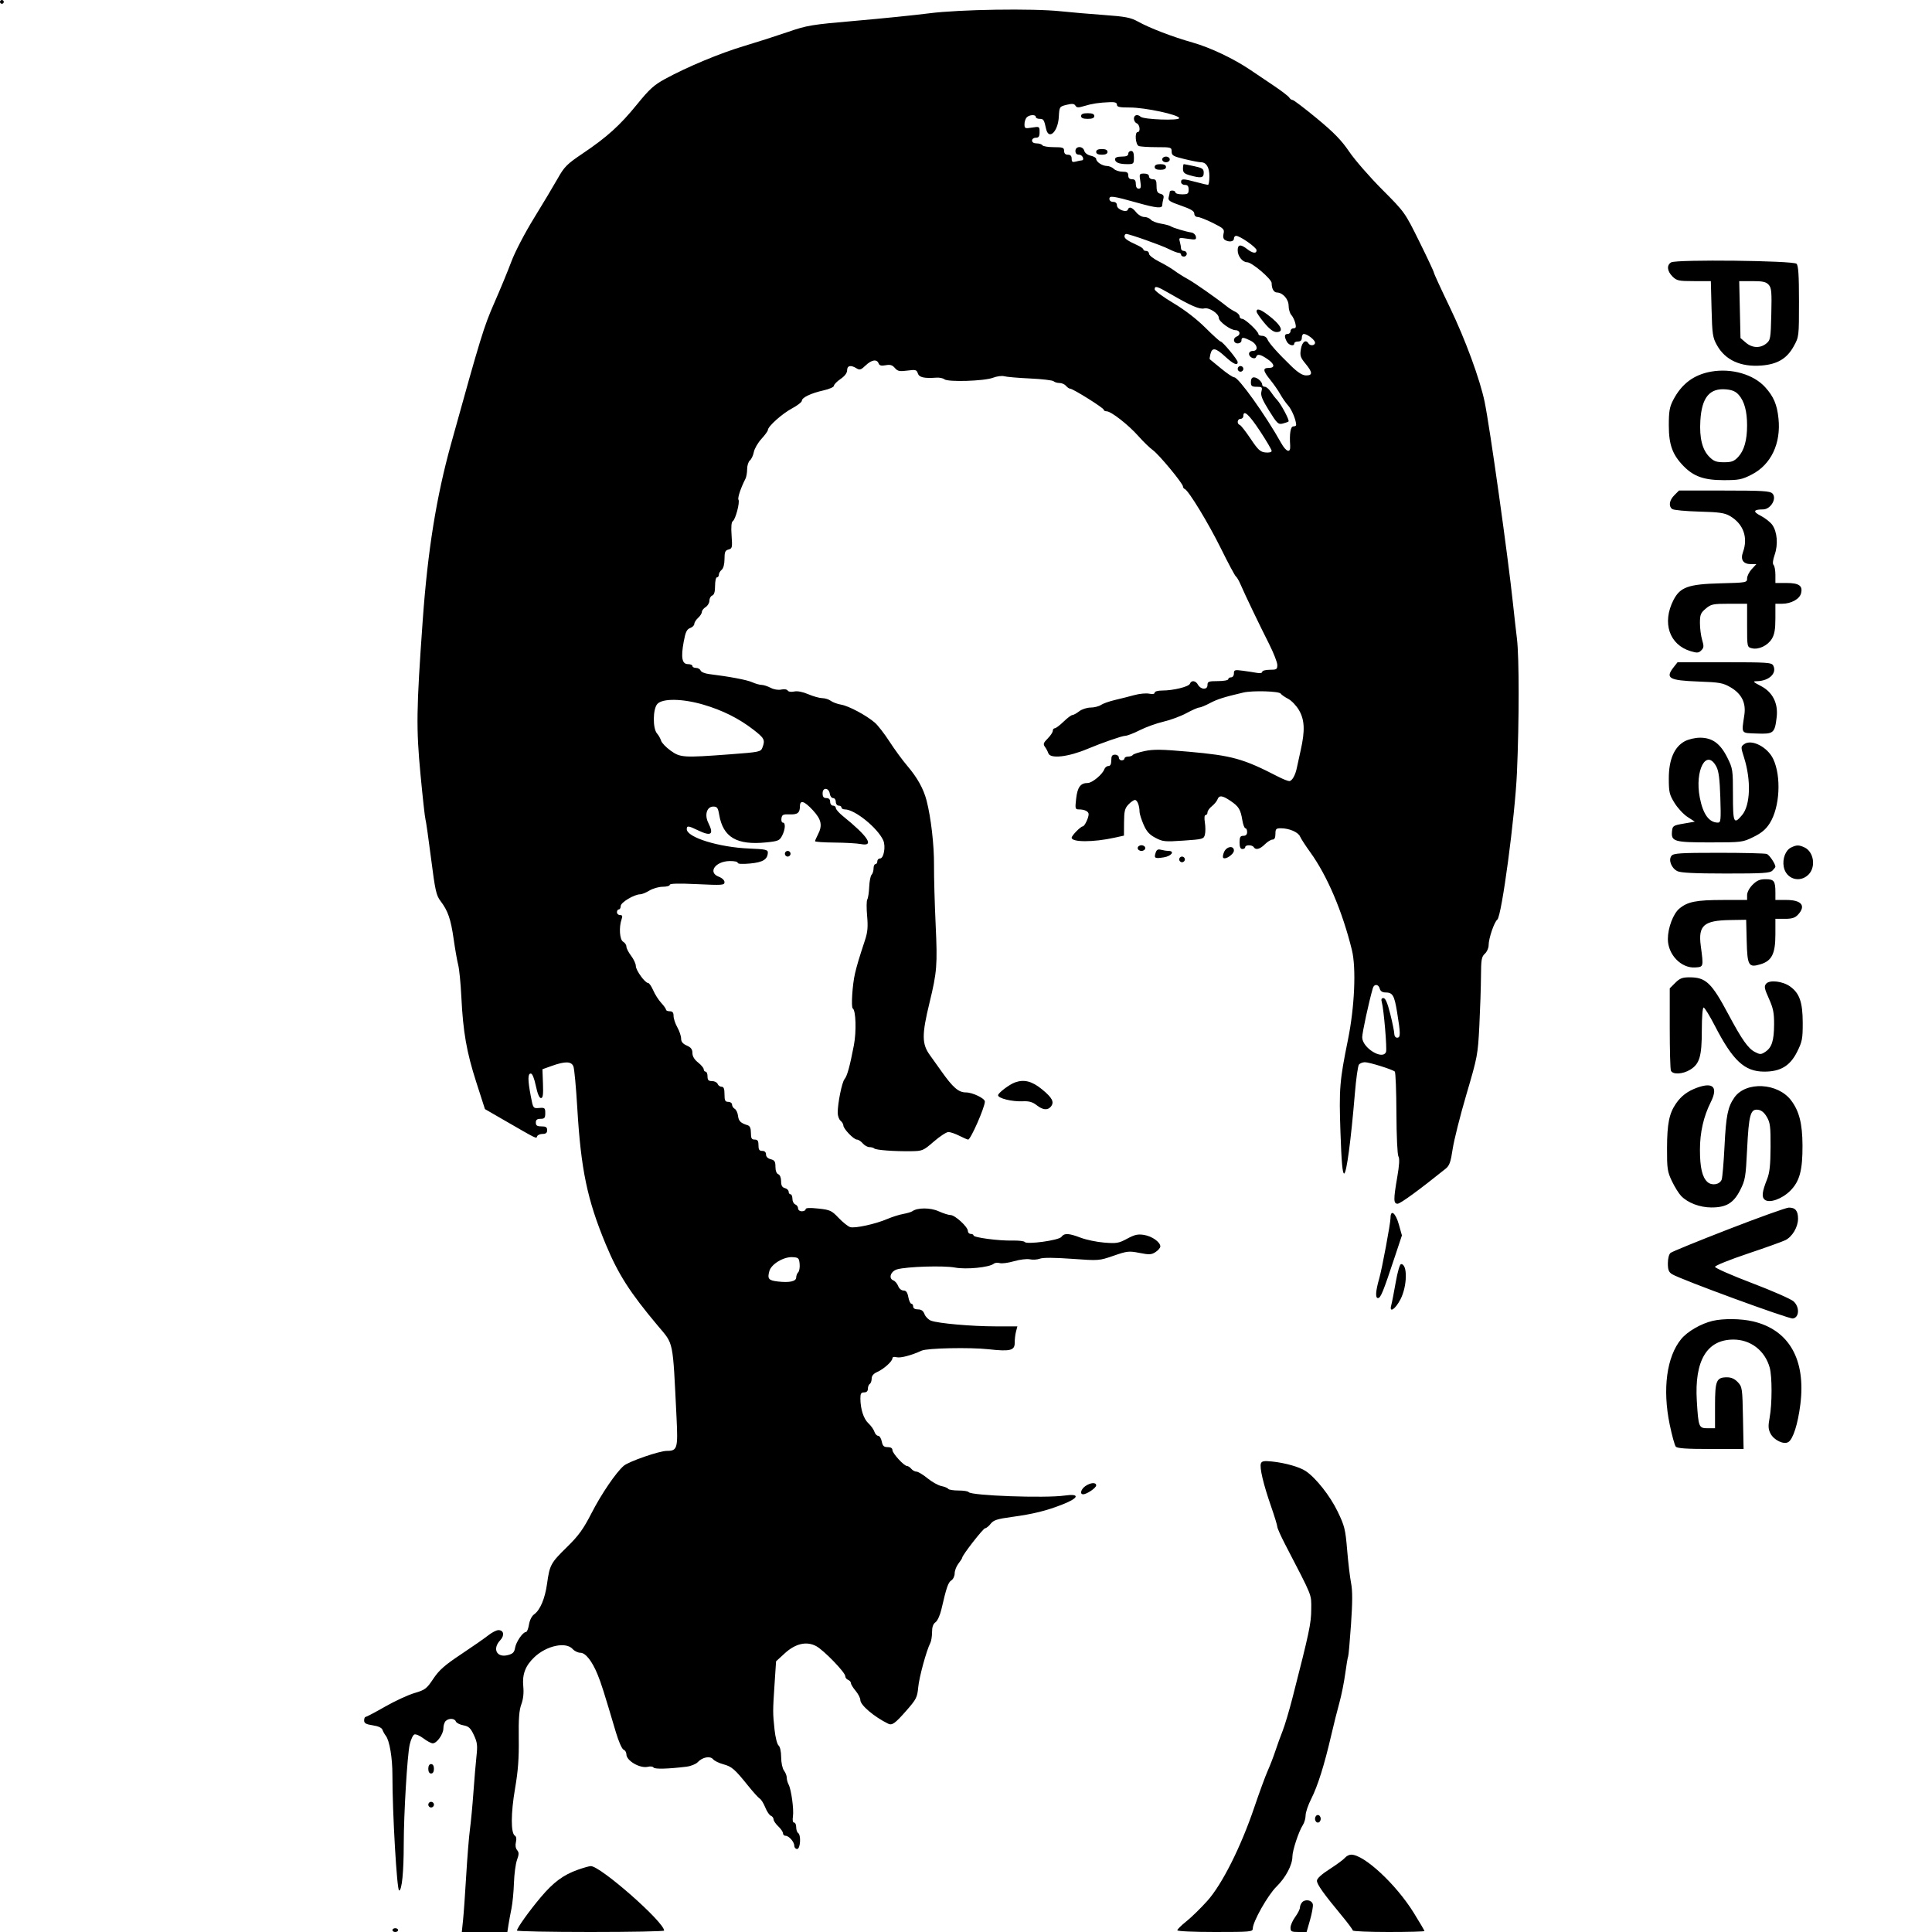 <svg id="svg" version="1.1" width="1024" height="1024" xmlns="http://www.w3.org/2000/svg"><path d="M0.000 1.000 C 0.000 1.550,0.450 2.000,1.000 2.000 C 1.550 2.000,2.000 1.550,2.000 1.000 C 2.000 0.450,1.550 0.000,1.000 0.000 C 0.450 0.000,0.000 0.450,0.000 1.000 M492.500 7.054 C 484.800 8.045,467.250 9.829,453.500 11.020 C 430.016 13.053,427.833 13.415,417.500 16.977 C 411.450 19.063,401.019 22.407,394.321 24.408 C 381.591 28.210,364.410 35.373,352.500 41.842 C 346.662 45.014,344.199 47.247,337.663 55.299 C 328.584 66.482,321.746 72.660,308.810 81.366 C 300.521 86.945,299.120 88.347,295.623 94.554 C 293.471 98.374,287.822 107.817,283.068 115.538 C 278.170 123.494,272.975 133.458,271.076 138.538 C 269.234 143.467,265.154 153.350,262.010 160.500 C 256.473 173.093,254.885 178.266,239.138 235.000 C 231.249 263.424,226.688 291.817,224.036 329.000 C 220.668 376.218,220.534 385.782,222.891 410.655 C 224.045 422.840,225.212 433.415,225.484 434.155 C 225.755 434.895,227.090 444.210,228.450 454.855 C 230.648 472.062,231.210 474.586,233.512 477.605 C 237.420 482.728,238.950 487.180,240.462 497.822 C 241.218 503.145,242.300 509.292,242.865 511.481 C 243.431 513.671,244.181 521.321,244.532 528.481 C 245.441 547.038,247.307 557.657,252.486 573.741 L 257.027 587.842 267.263 593.752 C 285.056 604.025,284.207 603.611,284.707 602.250 C 284.960 601.563,286.254 601.000,287.583 601.000 C 289.333 601.000,290.000 600.448,290.000 599.000 C 290.000 597.444,289.333 597.000,287.000 597.000 C 284.667 597.000,284.000 596.556,284.000 595.000 C 284.000 593.533,284.667 593.000,286.500 593.000 C 288.612 593.000,289.000 592.534,289.000 589.996 C 289.000 587.228,288.748 587.012,285.783 587.246 C 282.575 587.499,282.562 587.482,281.330 581.000 C 279.691 572.384,279.689 569.000,281.322 569.000 C 282.143 569.000,283.157 571.463,284.000 575.500 C 284.862 579.632,285.850 582.000,286.710 582.000 C 287.756 582.000,288.000 580.257,287.782 574.357 L 287.500 566.715 292.500 564.935 C 299.616 562.402,302.843 562.491,303.927 565.250 C 304.414 566.488,305.332 576.341,305.967 587.147 C 307.888 619.803,311.245 635.892,321.063 659.500 C 327.668 675.380,333.814 684.994,348.663 702.674 C 357.186 712.822,356.505 709.488,358.572 751.216 C 359.389 767.715,359.018 769.000,353.430 769.000 C 349.481 769.000,333.306 774.595,330.615 776.891 C 326.545 780.366,318.795 791.732,313.592 801.861 C 309.124 810.557,306.729 813.870,300.478 820.000 C 291.872 828.438,291.338 829.427,289.937 839.497 C 288.846 847.342,286.252 853.435,283.047 855.680 C 281.857 856.513,280.743 858.754,280.375 861.055 C 280.028 863.225,279.304 865.000,278.766 865.000 C 277.120 865.000,273.529 870.224,273.000 873.389 C 272.602 875.771,271.821 876.555,269.164 877.241 C 263.287 878.758,260.822 873.948,265.127 869.365 C 267.535 866.801,267.035 864.000,264.169 864.000 C 263.127 864.000,260.717 865.237,258.812 866.750 C 256.908 868.263,250.433 872.770,244.425 876.766 C 235.644 882.606,232.747 885.162,229.662 889.787 C 226.124 895.090,225.341 895.683,219.676 897.353 C 216.295 898.349,209.261 901.602,204.046 904.582 C 198.830 907.562,194.211 910.000,193.781 910.000 C 193.352 910.000,193.000 910.849,193.000 911.886 C 193.000 913.359,194.000 913.923,197.558 914.456 C 200.487 914.896,202.329 915.741,202.710 916.820 C 203.037 917.744,203.833 919.175,204.481 920.000 C 206.456 922.518,208.001 931.690,207.989 940.826 C 207.963 960.629,210.364 1002.000,211.539 1002.000 C 213.009 1002.000,213.983 992.239,213.993 977.426 C 214.003 961.478,215.864 930.320,217.143 924.673 C 217.744 922.019,218.863 919.606,219.628 919.312 C 220.394 919.019,222.561 919.953,224.443 921.389 C 226.326 922.825,228.539 924.000,229.361 924.000 C 231.551 924.000,235.000 919.147,235.000 916.065 C 235.000 914.599,235.540 912.860,236.200 912.200 C 237.831 910.569,240.942 910.685,241.601 912.402 C 241.896 913.173,243.690 914.095,245.587 914.450 C 248.447 914.987,249.398 915.868,251.157 919.610 C 252.968 923.463,253.170 925.099,252.543 930.811 C 252.139 934.490,251.409 943.125,250.922 950.000 C 250.435 956.875,249.608 965.650,249.084 969.500 C 248.561 973.350,247.669 984.375,247.102 994.000 C 246.536 1003.625,245.779 1014.313,245.420 1017.750 L 244.767 1024.000 256.838 1024.000 L 268.909 1024.000 269.492 1020.250 C 269.813 1018.188,270.536 1014.250,271.099 1011.500 C 271.662 1008.750,272.249 1002.675,272.403 998.000 C 272.557 993.325,273.285 987.842,274.019 985.816 C 275.110 982.806,275.118 981.847,274.065 980.579 C 273.276 979.627,273.036 977.993,273.446 976.358 C 273.871 974.666,273.663 973.410,272.878 972.924 C 270.699 971.578,270.744 961.008,272.983 948.000 C 274.594 938.648,275.089 931.974,274.951 921.500 C 274.813 910.953,275.150 906.467,276.318 903.311 C 277.340 900.550,277.691 897.312,277.348 893.811 C 276.724 887.438,278.448 882.890,283.204 878.363 C 289.657 872.220,299.897 870.019,303.500 874.000 C 304.495 875.100,306.342 876.000,307.604 876.000 C 310.342 876.000,313.791 880.347,316.727 887.500 C 318.651 892.187,320.043 896.579,326.436 918.143 C 327.879 923.008,329.655 927.037,330.499 927.361 C 331.325 927.678,332.000 928.782,332.000 929.814 C 332.000 933.262,339.285 937.468,343.448 936.424 C 344.732 936.102,346.056 936.282,346.391 936.824 C 346.968 937.758,354.009 937.582,363.771 936.392 C 366.120 936.106,368.820 935.037,369.771 934.017 C 372.285 931.320,376.363 930.528,377.941 932.429 C 378.651 933.285,381.088 934.485,383.356 935.096 C 387.887 936.316,389.401 937.626,396.529 946.500 C 399.180 949.800,401.961 952.869,402.710 953.320 C 403.459 953.771,404.766 955.874,405.614 957.993 C 406.462 960.112,407.795 962.091,408.578 962.391 C 409.360 962.692,410.000 963.548,410.000 964.294 C 410.000 965.041,411.125 966.708,412.500 968.000 C 413.875 969.292,415.000 970.945,415.000 971.674 C 415.000 972.403,415.605 973.000,416.345 973.000 C 418.155 973.000,421.000 976.257,421.000 978.329 C 421.000 979.248,421.675 980.000,422.500 980.000 C 424.240 980.000,424.679 972.538,423.000 971.500 C 422.450 971.160,422.000 969.784,422.000 968.441 C 422.000 967.098,421.499 966.000,420.887 966.000 C 420.195 966.000,419.962 964.769,420.271 962.750 C 420.837 959.057,419.377 948.375,417.949 945.764 C 417.427 944.809,417.000 943.207,417.000 942.205 C 417.000 941.202,416.339 939.509,415.532 938.441 C 414.697 937.338,414.050 934.286,414.032 931.372 C 414.013 928.313,413.453 925.791,412.645 925.120 C 411.896 924.499,410.947 920.753,410.524 916.748 C 409.570 907.716,409.570 907.143,410.538 892.512 L 411.331 880.525 415.916 876.318 C 421.616 871.087,427.508 869.742,432.632 872.501 C 436.624 874.651,448.000 886.403,448.000 888.376 C 448.000 889.152,448.675 890.045,449.500 890.362 C 450.325 890.678,451.000 891.449,451.000 892.074 C 451.000 892.700,452.125 894.548,453.500 896.182 C 454.875 897.816,456.000 900.015,456.000 901.069 C 456.000 903.746,463.284 909.934,470.750 913.600 C 472.827 914.620,474.406 913.484,480.397 906.661 C 485.655 900.672,486.176 899.646,486.672 894.314 C 487.175 888.911,491.044 874.738,493.101 870.764 C 493.596 869.809,494.000 867.247,494.000 865.070 C 494.000 862.359,494.582 860.702,495.849 859.807 C 496.881 859.078,498.256 856.068,498.959 853.000 C 501.614 841.416,502.555 838.678,504.250 837.616 C 505.212 837.013,506.000 835.338,506.000 833.894 C 506.000 832.451,506.900 830.126,508.000 828.727 C 509.100 827.329,510.000 825.914,510.000 825.583 C 510.000 824.293,521.140 810.000,522.145 810.000 C 522.732 810.000,524.045 808.942,525.062 807.648 C 526.596 805.699,528.503 805.079,536.206 804.027 C 547.731 802.453,554.562 800.765,563.250 797.342 C 571.997 793.895,572.511 791.497,564.250 792.678 C 553.928 794.154,514.573 792.736,513.405 790.846 C 513.117 790.381,510.685 790.000,508.000 790.000 C 505.315 790.000,502.876 789.608,502.580 789.129 C 502.284 788.650,500.652 787.980,498.953 787.641 C 497.254 787.301,493.936 785.443,491.579 783.511 C 489.222 781.580,486.608 780.000,485.769 780.000 C 484.931 780.000,483.685 779.325,483.000 778.500 C 482.315 777.675,481.293 777.000,480.729 777.000 C 479.138 777.000,473.000 770.288,473.000 768.550 C 473.000 767.559,472.089 767.000,470.475 767.000 C 468.469 767.000,467.827 766.383,467.350 764.000 C 467.020 762.350,466.162 761.000,465.442 761.000 C 464.723 761.000,463.827 760.030,463.450 758.844 C 463.074 757.658,461.651 755.654,460.289 754.392 C 457.726 752.017,456.065 746.898,456.024 741.250 C 456.005 738.659,456.405 738.000,458.000 738.000 C 459.313 738.000,460.000 737.333,460.000 736.059 C 460.000 734.991,460.450 733.840,461.000 733.500 C 461.550 733.160,462.000 731.893,462.000 730.685 C 462.000 729.224,462.969 728.059,464.894 727.207 C 468.406 725.653,473.000 721.529,473.000 719.931 C 473.000 719.214,473.864 718.995,475.250 719.363 C 477.272 719.898,483.093 718.362,488.500 715.865 C 491.421 714.516,514.135 714.048,523.956 715.133 C 535.427 716.402,537.858 715.797,537.818 711.687 C 537.801 709.934,538.113 707.263,538.510 705.750 L 539.233 703.000 527.723 703.000 C 515.004 703.000,497.279 701.437,493.438 699.976 C 492.077 699.459,490.533 697.903,490.007 696.518 C 489.333 694.745,488.302 694.000,486.525 694.000 C 484.947 694.000,484.000 693.437,484.000 692.500 C 484.000 691.675,483.570 691.000,483.045 691.000 C 482.520 691.000,481.795 689.425,481.434 687.500 C 480.955 684.948,480.259 684.000,478.864 684.000 C 477.773 684.000,476.564 682.985,476.052 681.636 C 475.558 680.336,474.412 678.988,473.506 678.641 C 470.768 677.590,472.071 673.757,475.500 672.778 C 480.653 671.306,500.170 670.704,506.155 671.832 C 512.106 672.953,524.316 671.753,526.702 669.812 C 527.363 669.275,528.796 669.118,529.887 669.464 C 530.978 669.810,534.382 669.363,537.452 668.471 C 540.525 667.578,544.296 667.126,545.843 667.466 C 547.388 667.805,549.791 667.650,551.182 667.121 C 552.815 666.500,558.816 666.528,568.106 667.200 C 582.400 668.234,582.554 668.223,590.232 665.567 C 597.423 663.079,598.382 662.975,603.964 664.073 C 609.171 665.097,610.297 665.035,612.482 663.604 C 613.867 662.696,615.000 661.368,615.000 660.651 C 615.000 658.347,610.618 655.230,606.416 654.546 C 603.090 654.004,601.418 654.373,597.416 656.534 C 592.982 658.928,591.795 659.131,585.307 658.612 C 581.351 658.295,575.726 657.127,572.807 656.018 C 566.403 653.584,564.094 653.489,562.554 655.595 C 561.227 657.410,544.126 659.752,543.100 658.259 C 542.770 657.778,539.800 657.446,536.500 657.521 C 529.286 657.684,516.000 655.921,516.000 654.801 C 516.000 654.360,515.325 654.000,514.500 654.000 C 513.675 654.000,513.000 653.295,513.000 652.433 C 513.000 650.277,506.156 644.000,503.805 644.000 C 502.752 644.000,499.900 643.093,497.467 641.985 C 493.128 640.008,486.211 640.019,483.500 642.006 C 482.950 642.409,480.794 643.047,478.709 643.423 C 476.625 643.798,472.881 644.979,470.390 646.047 C 464.046 648.766,453.106 651.166,450.601 650.387 C 449.446 650.028,446.692 647.833,444.483 645.509 C 440.771 641.605,439.953 641.228,433.733 640.562 C 429.135 640.069,427.000 640.183,427.000 640.920 C 427.000 641.514,426.100 642.000,425.000 642.000 C 423.871 642.000,423.000 641.333,423.000 640.469 C 423.000 639.626,422.325 638.678,421.500 638.362 C 420.675 638.045,420.000 636.709,420.000 635.393 C 420.000 634.077,419.550 633.000,419.000 633.000 C 418.450 633.000,418.000 632.377,418.000 631.617 C 418.000 630.856,417.100 629.998,416.000 629.710 C 414.538 629.328,414.000 628.346,414.000 626.062 C 414.000 624.207,413.391 622.703,412.500 622.362 C 411.577 622.007,411.000 620.489,411.000 618.412 C 411.000 615.647,410.549 614.925,408.500 614.411 C 406.936 614.018,406.000 613.075,406.000 611.892 C 406.000 610.667,405.295 610.000,404.000 610.000 C 402.444 610.000,402.000 609.333,402.000 607.000 C 402.000 604.667,401.556 604.000,400.000 604.000 C 398.378 604.000,398.000 603.333,398.000 600.469 C 398.000 597.978,397.484 596.778,396.250 596.396 C 392.562 595.257,391.489 594.203,391.163 591.399 C 390.978 589.805,390.191 588.140,389.413 587.700 C 388.636 587.260,388.000 586.248,388.000 585.450 C 388.000 584.653,387.100 584.000,386.000 584.000 C 384.333 584.000,384.000 583.333,384.000 580.000 C 384.000 577.075,383.589 576.000,382.469 576.000 C 381.626 576.000,380.678 575.325,380.362 574.500 C 380.045 573.675,378.709 573.000,377.393 573.000 C 375.507 573.000,375.000 572.470,375.000 570.500 C 375.000 569.125,374.550 568.000,374.000 568.000 C 373.450 568.000,372.996 567.438,372.991 566.750 C 372.986 566.063,371.636 564.437,369.991 563.137 C 368.020 561.580,367.000 559.874,367.000 558.132 C 367.000 556.156,366.242 555.153,364.000 554.160 C 361.876 553.220,361.000 552.136,361.000 550.447 C 361.000 549.134,360.100 546.458,359.000 544.500 C 357.900 542.542,357.000 539.828,357.000 538.470 C 357.000 536.667,356.460 536.000,355.000 536.000 C 353.900 536.000,353.000 535.616,353.000 535.146 C 353.000 534.676,351.854 533.055,350.453 531.543 C 349.051 530.031,347.145 527.041,346.217 524.897 C 345.288 522.754,344.072 521.000,343.514 521.000 C 341.857 521.000,337.000 514.280,337.000 511.987 C 337.000 510.821,335.875 508.392,334.500 506.589 C 333.125 504.786,332.000 502.589,332.000 501.705 C 332.000 500.822,331.226 499.666,330.279 499.136 C 328.425 498.099,327.965 491.512,329.450 487.250 C 330.052 485.521,329.859 485.000,328.617 485.000 C 327.727 485.000,327.000 484.325,327.000 483.500 C 327.000 482.675,327.450 482.000,328.000 482.000 C 328.550 482.000,329.000 481.180,329.000 480.177 C 329.000 478.302,336.198 474.000,339.335 474.000 C 340.224 474.000,342.425 473.102,344.226 472.004 C 346.027 470.906,349.188 470.006,351.250 470.004 C 353.313 470.002,355.000 469.535,355.000 468.967 C 355.000 468.271,359.745 468.157,369.500 468.618 C 382.869 469.250,384.000 469.168,384.000 467.565 C 384.000 466.551,382.749 465.354,381.000 464.694 C 375.048 462.447,378.996 456.590,386.605 456.377 C 389.022 456.309,391.000 456.712,391.000 457.272 C 391.000 457.922,393.392 458.066,397.620 457.671 C 404.401 457.038,406.899 455.473,406.968 451.816 C 406.995 450.377,405.586 450.077,397.250 449.748 C 381.068 449.109,364.000 443.827,364.000 439.458 C 364.000 437.537,364.826 437.615,369.764 440.000 C 376.933 443.464,378.530 442.374,375.421 436.142 C 373.299 431.889,374.638 427.500,378.056 427.500 C 380.086 427.500,380.554 428.138,381.172 431.758 C 383.224 443.778,390.462 448.060,406.079 446.492 C 412.418 445.855,413.191 445.531,414.528 442.945 C 416.250 439.615,416.460 436.000,414.930 436.000 C 414.342 436.000,414.005 434.988,414.180 433.750 C 414.455 431.816,415.062 431.520,418.500 431.640 C 422.771 431.790,423.960 430.838,423.985 427.250 C 424.008 423.800,426.331 424.551,430.873 429.478 C 435.392 434.381,436.028 437.506,433.494 442.364 C 432.672 443.940,432.000 445.515,432.001 445.864 C 432.001 446.214,436.614 446.534,442.251 446.575 C 447.888 446.616,454.188 446.974,456.250 447.370 C 463.656 448.793,460.190 443.394,446.708 432.506 C 444.668 430.859,443.000 428.946,443.000 428.256 C 443.000 427.565,442.325 427.000,441.500 427.000 C 440.667 427.000,440.000 426.111,440.000 425.000 C 440.000 423.667,439.333 423.000,438.000 423.000 C 436.518 423.000,436.000 422.333,436.000 420.427 C 436.000 417.144,439.345 417.436,439.820 420.760 C 439.995 421.992,440.783 423.000,441.570 423.000 C 442.356 423.000,443.000 423.900,443.000 425.000 C 443.000 426.111,443.667 427.000,444.500 427.000 C 445.325 427.000,446.000 427.450,446.000 428.000 C 446.000 428.550,446.815 429.000,447.812 429.000 C 453.020 429.000,465.104 438.745,468.129 445.385 C 469.561 448.526,468.433 455.000,466.455 455.000 C 465.655 455.000,465.000 455.675,465.000 456.500 C 465.000 457.325,464.550 458.000,464.000 458.000 C 463.450 458.000,463.000 459.035,463.000 460.300 C 463.000 461.565,462.533 463.067,461.961 463.639 C 461.390 464.210,460.819 467.113,460.691 470.089 C 460.564 473.065,460.112 476.052,459.686 476.726 C 459.261 477.400,459.216 481.300,459.586 485.392 C 460.112 491.187,459.872 494.013,458.506 498.167 C 455.235 508.105,454.221 511.490,453.161 516.000 C 451.783 521.868,451.017 533.892,451.983 534.489 C 453.637 535.512,453.978 546.687,452.577 554.000 C 450.423 565.244,449.025 570.304,447.608 571.985 C 446.254 573.591,444.000 584.686,444.000 589.743 C 444.000 591.400,444.675 593.315,445.500 594.000 C 446.325 594.685,447.000 595.817,447.000 596.517 C 447.000 598.274,452.493 604.000,454.179 604.000 C 454.936 604.000,456.326 604.900,457.268 606.000 C 458.210 607.100,459.810 608.000,460.824 608.000 C 461.837 608.000,462.988 608.322,463.381 608.714 C 464.227 609.561,473.944 610.286,482.819 610.164 C 488.924 610.081,489.335 609.908,494.955 605.039 C 498.154 602.268,501.628 600.000,502.674 600.000 C 503.721 600.000,506.342 600.900,508.500 602.000 C 510.658 603.100,512.750 604.000,513.149 604.000 C 514.482 604.000,522.000 586.873,522.000 583.836 C 522.000 582.154,515.453 579.007,511.946 579.004 C 508.025 579.000,505.070 576.438,498.895 567.691 C 497.028 565.045,494.298 561.220,492.829 559.191 C 488.574 553.312,488.543 548.405,492.653 531.500 C 496.616 515.202,496.911 511.461,495.915 490.123 C 495.386 478.780,494.994 464.550,495.043 458.500 C 495.129 447.976,493.435 433.271,491.101 424.287 C 489.486 418.072,486.220 412.189,480.947 406.000 C 478.370 402.975,474.089 397.133,471.433 393.019 C 468.777 388.904,465.288 384.404,463.679 383.019 C 459.167 379.134,449.902 374.181,445.842 373.484 C 443.830 373.138,441.355 372.227,440.342 371.459 C 439.329 370.692,437.300 370.049,435.833 370.032 C 434.366 370.014,431.024 369.082,428.406 367.960 C 425.425 366.682,422.625 366.143,420.918 366.518 C 419.349 366.863,417.897 366.642,417.500 366.000 C 417.104 365.359,415.651 365.137,414.093 365.480 C 412.488 365.832,410.173 365.449,408.438 364.544 C 406.822 363.702,404.668 363.010,403.651 363.006 C 402.634 363.003,400.384 362.365,398.651 361.589 C 395.846 360.332,386.771 358.618,375.676 357.248 C 373.572 356.988,371.612 356.151,371.319 355.388 C 371.026 354.625,369.934 354.000,368.893 354.000 C 367.852 354.000,367.000 353.550,367.000 353.000 C 367.000 352.450,365.931 352.000,364.625 352.000 C 361.485 352.000,360.828 348.515,362.383 340.103 C 363.326 334.999,364.013 333.539,365.782 332.885 C 367.002 332.434,368.000 331.445,368.000 330.687 C 368.000 329.930,368.900 328.495,370.000 327.500 C 371.100 326.505,372.000 325.089,372.000 324.353 C 372.000 323.618,372.900 322.455,374.000 321.768 C 375.100 321.081,376.000 319.550,376.000 318.366 C 376.000 317.183,376.675 315.955,377.500 315.638 C 378.528 315.244,379.000 313.637,379.000 310.531 C 379.000 308.039,379.450 306.000,380.000 306.000 C 380.550 306.000,381.000 305.380,381.000 304.622 C 381.000 303.865,381.675 302.685,382.500 302.000 C 383.424 301.233,384.000 299.038,384.000 296.284 C 384.000 292.567,384.358 291.719,386.124 291.257 C 388.093 290.742,388.212 290.201,387.756 283.827 C 387.431 279.290,387.650 276.705,388.399 276.226 C 389.837 275.306,392.240 266.198,391.402 264.842 C 390.842 263.935,392.660 258.491,395.103 253.764 C 395.596 252.809,396.000 250.501,396.000 248.636 C 396.000 246.771,396.663 244.695,397.474 244.022 C 398.284 243.349,399.219 241.350,399.551 239.580 C 399.883 237.809,401.695 234.679,403.577 232.625 C 405.460 230.570,407.000 228.446,407.000 227.906 C 407.000 226.021,414.538 219.269,419.750 216.486 C 422.637 214.944,425.000 213.112,425.000 212.414 C 425.000 210.713,429.827 208.406,436.518 206.909 C 439.533 206.234,442.000 205.136,442.000 204.470 C 442.000 203.803,443.572 202.187,445.493 200.879 C 447.737 199.351,448.989 197.695,448.993 196.250 C 449.001 193.730,450.950 193.327,453.980 195.219 C 455.650 196.262,456.343 196.045,458.771 193.719 C 461.955 190.669,464.759 190.208,465.671 192.585 C 466.121 193.758,467.094 194.017,469.415 193.582 C 471.810 193.133,472.961 193.474,474.293 195.029 C 475.775 196.760,476.765 196.967,480.914 196.417 C 485.296 195.836,485.861 195.985,486.463 197.885 C 487.145 200.032,489.752 200.631,496.373 200.162 C 497.953 200.051,499.822 200.437,500.527 201.022 C 502.407 202.583,521.699 201.985,526.262 200.224 C 528.331 199.426,531.031 199.065,532.262 199.421 C 533.493 199.777,539.675 200.310,546.000 200.605 C 552.325 200.900,557.928 201.559,558.450 202.070 C 558.973 202.582,560.380 203.000,561.578 203.000 C 562.775 203.000,564.315 203.675,565.000 204.500 C 565.685 205.325,566.669 206.000,567.187 206.000 C 568.684 206.000,585.000 216.218,585.000 217.155 C 585.000 217.620,585.694 218.000,586.543 218.000 C 588.903 218.000,598.060 225.152,603.367 231.140 C 605.979 234.088,609.443 237.446,611.065 238.603 C 614.283 240.898,627.000 256.256,627.000 257.848 C 627.000 258.390,627.414 258.983,627.920 259.167 C 629.909 259.888,640.464 277.231,647.138 290.744 C 651.007 298.579,654.572 305.235,655.060 305.537 C 655.547 305.838,656.662 307.753,657.535 309.792 C 659.833 315.153,667.484 331.114,672.593 341.204 C 675.017 345.991,677.000 351.054,677.000 352.454 C 677.000 354.758,676.619 355.000,673.000 355.000 C 670.800 355.000,669.000 355.486,669.000 356.079 C 669.000 356.715,667.870 356.947,666.250 356.644 C 664.737 356.360,661.362 355.847,658.750 355.503 C 654.417 354.932,654.000 355.059,654.000 356.939 C 654.000 358.104,653.348 359.000,652.500 359.000 C 651.675 359.000,651.000 359.450,651.000 360.000 C 651.000 360.550,648.525 361.000,645.500 361.000 C 640.667 361.000,640.000 361.242,640.000 363.000 C 640.000 364.321,639.333 365.000,638.035 365.000 C 636.955 365.000,635.589 364.100,635.000 363.000 C 633.761 360.684,631.457 360.366,630.676 362.402 C 630.065 363.995,621.858 366.000,615.951 366.000 C 613.691 366.000,612.000 366.482,612.000 367.125 C 612.000 367.837,610.919 368.034,609.058 367.662 C 607.440 367.338,603.953 367.666,601.308 368.391 C 598.664 369.116,594.025 370.288,591.000 370.995 C 587.975 371.702,584.612 372.893,583.527 373.641 C 582.443 374.388,579.968 375.010,578.027 375.022 C 576.075 375.035,573.383 375.918,572.000 377.000 C 570.625 378.076,569.007 378.966,568.403 378.978 C 567.800 378.990,565.685 380.575,563.703 382.500 C 561.721 384.425,559.627 386.000,559.050 386.000 C 558.472 386.000,558.000 386.614,558.000 387.364 C 558.000 388.114,556.784 389.944,555.297 391.430 C 553.033 393.695,552.794 394.406,553.826 395.817 C 554.504 396.742,555.322 398.288,555.646 399.250 C 556.672 402.307,566.185 401.228,576.500 396.885 C 583.938 393.753,594.761 390.000,596.353 390.000 C 597.398 390.000,600.885 388.662,604.102 387.027 C 607.320 385.392,612.976 383.354,616.672 382.496 C 620.368 381.639,625.859 379.602,628.874 377.969 C 631.888 376.336,634.926 375.000,635.625 375.000 C 636.323 375.000,638.852 373.959,641.245 372.686 C 645.200 370.584,648.722 369.468,659.000 367.063 C 663.915 365.913,677.954 366.317,678.800 367.633 C 679.185 368.231,680.945 369.461,682.711 370.366 C 684.477 371.271,687.065 373.961,688.461 376.343 C 691.487 381.506,691.745 387.189,689.424 397.500 C 688.557 401.350,687.624 405.625,687.349 407.000 C 686.569 410.901,684.791 414.000,683.332 414.000 C 682.600 414.000,679.863 412.898,677.251 411.551 C 658.902 402.092,653.124 400.486,630.000 398.421 C 615.770 397.150,611.420 397.084,606.721 398.072 C 603.542 398.739,600.703 399.671,600.412 400.143 C 600.120 400.614,599.009 401.000,597.941 401.000 C 596.873 401.000,596.000 401.450,596.000 402.000 C 596.000 402.550,595.325 403.000,594.500 403.000 C 593.675 403.000,593.000 402.325,593.000 401.500 C 593.000 400.667,592.111 400.000,591.000 400.000 C 589.444 400.000,589.000 400.667,589.000 403.000 C 589.000 405.027,588.503 406.000,587.469 406.000 C 586.626 406.000,585.651 406.788,585.300 407.750 C 584.296 410.510,578.853 415.000,576.511 415.000 C 572.711 415.000,571.082 417.195,570.386 423.250 C 569.771 428.600,569.868 429.000,571.781 429.000 C 574.861 429.000,577.000 430.049,577.000 431.560 C 577.000 433.496,574.821 438.000,573.885 438.000 C 572.789 438.000,568.000 442.882,568.000 444.000 C 568.000 446.451,579.507 446.460,590.611 444.018 L 595.722 442.894 595.766 435.863 C 595.803 429.965,596.176 428.442,598.079 426.416 C 599.327 425.087,600.893 424.000,601.558 424.000 C 602.790 424.000,603.962 427.046,603.986 430.315 C 603.994 431.313,604.937 434.307,606.082 436.969 C 607.677 440.678,609.147 442.330,612.367 444.039 C 616.265 446.106,617.347 446.215,627.290 445.538 C 637.566 444.837,638.036 444.705,638.625 442.356 C 638.964 441.008,638.956 438.127,638.608 435.953 C 638.222 433.537,638.370 432.000,638.988 432.000 C 639.545 432.000,640.000 431.358,640.000 430.573 C 640.000 429.787,641.036 428.325,642.303 427.323 C 643.570 426.320,644.906 424.712,645.272 423.750 C 646.179 421.363,647.873 421.550,652.243 424.519 C 656.584 427.469,657.521 429.008,658.472 434.750 C 658.859 437.087,659.586 439.000,660.088 439.000 C 660.590 439.000,661.000 439.900,661.000 441.000 C 661.000 442.333,660.333 443.000,659.000 443.000 C 657.381 443.000,657.000 443.667,657.000 446.500 C 657.000 448.944,657.452 450.000,658.500 450.000 C 659.325 450.000,660.000 449.550,660.000 449.000 C 660.000 447.699,663.696 447.699,664.500 449.000 C 665.544 450.689,667.790 450.119,670.409 447.500 C 671.784 446.125,673.605 445.000,674.455 445.000 C 675.505 445.000,676.000 444.039,676.000 442.000 C 676.000 439.368,676.350 439.000,678.851 439.000 C 683.299 439.000,688.053 441.036,689.059 443.373 C 689.563 444.543,691.977 448.267,694.423 451.649 C 703.425 464.090,711.477 482.977,716.530 503.500 C 718.877 513.034,717.977 533.691,714.461 551.000 C 710.007 572.922,709.675 577.030,710.473 600.250 C 711.014 615.981,711.551 622.000,712.412 622.000 C 713.688 622.000,716.013 604.665,718.113 579.500 C 718.755 571.800,719.723 564.938,720.263 564.250 C 720.803 563.563,722.227 563.000,723.428 563.000 C 725.790 563.000,738.007 566.821,739.275 567.956 C 739.701 568.338,740.087 578.262,740.133 590.011 C 740.180 602.160,740.641 612.053,741.201 612.951 C 741.870 614.022,741.675 617.501,740.594 623.765 C 738.513 635.826,738.538 638.000,740.762 638.000 C 742.214 638.000,752.110 630.787,766.172 619.480 C 768.246 617.813,768.904 615.984,769.946 608.980 C 770.641 604.316,773.926 591.275,777.247 580.000 C 783.117 560.066,783.306 559.058,784.091 543.500 C 784.535 534.700,784.921 522.957,784.949 517.405 C 784.993 508.618,785.259 507.075,787.000 505.500 C 788.100 504.505,789.000 502.490,789.000 501.023 C 789.000 497.410,791.928 488.758,793.611 487.399 C 795.943 485.516,802.988 432.768,804.015 409.500 C 805.213 382.372,805.213 348.348,804.016 338.552 C 803.474 334.123,802.532 325.775,801.922 320.000 C 799.265 294.857,789.599 226.052,786.890 213.000 C 784.408 201.042,776.594 179.796,768.505 163.010 C 763.827 153.303,760.000 144.979,760.000 144.512 C 760.000 144.044,756.531 136.651,752.292 128.081 C 744.593 112.521,744.567 112.484,732.542 100.414 C 725.919 93.767,718.083 84.767,715.128 80.414 C 711.004 74.338,707.014 70.235,697.949 62.750 C 691.455 57.387,685.683 53.000,685.121 53.000 C 684.559 53.000,683.740 52.407,683.300 51.681 C 682.860 50.956,679.125 48.102,675.000 45.339 C 670.875 42.576,665.396 38.886,662.826 37.138 C 654.039 31.165,641.506 25.204,632.182 22.564 C 621.369 19.502,609.404 14.911,603.049 11.385 C 599.299 9.305,596.460 8.762,585.049 7.939 C 577.597 7.402,567.355 6.521,562.289 5.982 C 547.369 4.391,508.568 4.988,492.500 7.054 M592.000 55.500 C 592.000 56.687,593.408 56.996,598.750 56.981 C 606.863 56.959,625.000 60.851,625.000 62.614 C 625.000 64.046,606.168 63.366,604.550 61.876 C 602.915 60.369,601.000 60.918,601.000 62.893 C 601.000 63.934,601.675 65.045,602.500 65.362 C 604.158 65.998,604.590 70.000,603.000 70.000 C 601.297 70.000,601.826 76.719,603.582 77.393 C 604.452 77.727,608.727 78.000,613.082 78.000 C 620.713 78.000,621.000 78.085,621.000 80.336 C 621.000 82.398,621.811 82.868,627.893 84.336 C 631.684 85.251,635.541 86.000,636.465 86.000 C 639.382 86.000,641.000 88.650,641.000 93.429 C 641.000 95.943,640.663 97.995,640.250 97.988 C 639.837 97.982,637.025 97.312,634.000 96.500 C 627.073 94.641,626.000 94.641,626.000 96.500 C 626.000 97.333,626.889 98.000,628.000 98.000 C 629.467 98.000,630.000 98.667,630.000 100.500 C 630.000 102.690,629.567 103.000,626.500 103.000 C 624.575 103.000,623.000 102.550,623.000 102.000 C 623.000 100.855,620.007 100.607,619.986 101.750 C 619.979 102.162,619.729 103.408,619.431 104.517 C 618.963 106.258,619.856 106.869,625.944 108.981 C 631.139 110.782,633.000 111.899,633.000 113.214 C 633.000 114.242,633.736 115.000,634.734 115.000 C 635.687 115.000,639.319 116.418,642.804 118.151 C 648.563 121.015,649.084 121.531,648.512 123.806 C 648.117 125.380,648.370 126.618,649.192 127.140 C 651.305 128.480,654.000 128.122,654.000 126.500 C 654.000 125.675,654.523 125.000,655.162 125.000 C 657.220 125.000,666.000 131.161,666.000 132.604 C 666.000 134.554,663.949 134.307,661.000 132.000 C 657.555 129.305,656.000 129.514,656.000 132.671 C 656.000 135.787,658.559 139.000,661.040 139.000 C 663.536 139.000,674.000 147.914,674.000 150.041 C 674.000 153.035,675.124 154.998,676.857 155.033 C 679.921 155.095,683.000 158.628,683.000 162.082 C 683.000 163.875,683.640 166.053,684.422 166.921 C 685.204 167.790,686.153 169.738,686.530 171.250 C 687.066 173.395,686.863 174.000,685.608 174.000 C 684.724 174.000,684.000 174.675,684.000 175.500 C 684.000 176.325,683.325 177.000,682.500 177.000 C 680.745 177.000,680.589 178.363,682.035 181.066 C 683.109 183.073,686.000 183.754,686.000 182.000 C 686.000 181.450,686.900 181.000,688.000 181.000 C 689.333 181.000,690.000 180.333,690.000 179.000 C 690.000 177.900,690.466 177.000,691.035 177.000 C 692.877 177.000,697.000 180.190,697.000 181.615 C 697.000 183.208,694.422 183.491,693.500 182.000 C 692.094 179.725,690.145 181.180,689.503 184.985 C 688.912 188.480,689.209 189.430,691.915 192.713 C 695.738 197.352,695.827 199.006,692.250 198.980 C 690.336 198.967,687.980 197.494,684.500 194.134 C 677.235 187.120,672.461 181.749,671.715 179.750 C 671.356 178.788,670.149 178.000,669.031 178.000 C 667.914 178.000,667.000 177.595,667.000 177.100 C 667.000 175.654,659.935 169.000,658.400 169.000 C 657.630 169.000,657.000 168.397,657.000 167.661 C 657.000 166.924,655.987 165.841,654.750 165.255 C 653.513 164.668,651.600 163.470,650.500 162.591 C 644.880 158.102,633.025 149.800,629.500 147.885 C 627.300 146.689,624.150 144.702,622.500 143.468 C 620.850 142.233,617.138 140.041,614.250 138.595 C 611.362 137.149,609.000 135.299,609.000 134.483 C 609.000 133.667,608.325 133.000,607.500 133.000 C 606.675 133.000,606.000 132.649,606.000 132.219 C 606.000 131.790,604.763 130.872,603.250 130.180 C 597.660 127.622,596.000 126.495,596.000 125.263 C 596.000 124.568,596.406 124.000,596.903 124.000 C 598.616 124.000,615.619 130.022,619.516 132.008 C 621.665 133.104,624.003 134.000,624.711 134.000 C 625.420 134.000,626.000 134.450,626.000 135.000 C 626.000 135.550,626.675 136.000,627.500 136.000 C 628.325 136.000,629.000 135.325,629.000 134.500 C 629.000 133.675,628.325 133.000,627.500 133.000 C 626.675 133.000,625.994 132.438,625.986 131.750 C 625.979 131.063,625.692 129.451,625.348 128.168 C 624.741 125.900,624.853 125.855,629.460 126.546 C 633.740 127.188,634.161 127.077,633.837 125.390 C 633.639 124.363,632.582 123.394,631.489 123.236 C 628.521 122.808,621.642 120.740,620.500 119.933 C 619.950 119.544,617.613 118.915,615.308 118.535 C 613.002 118.155,610.584 117.204,609.935 116.422 C 609.286 115.640,607.718 115.000,606.450 115.000 C 605.182 115.000,603.260 113.875,602.179 112.500 C 600.095 109.851,598.400 109.299,597.808 111.075 C 597.183 112.952,592.000 111.003,592.000 108.892 C 592.000 107.667,591.295 107.000,590.000 107.000 C 588.844 107.000,588.000 106.333,588.000 105.421 C 588.000 103.568,589.805 103.823,603.188 107.569 C 612.937 110.297,615.994 110.578,616.014 108.750 C 616.021 108.063,616.282 106.549,616.594 105.388 C 617.015 103.820,616.625 103.135,615.081 102.731 C 613.460 102.308,613.000 101.393,613.000 98.594 C 613.000 95.667,612.629 95.000,611.000 95.000 C 609.889 95.000,609.000 94.333,609.000 93.500 C 609.000 92.547,608.041 92.000,606.372 92.000 C 603.866 92.000,603.774 92.186,604.384 96.000 C 604.893 99.185,604.716 100.000,603.512 100.000 C 602.566 100.000,602.000 99.064,602.000 97.500 C 602.000 95.667,601.467 95.000,600.000 95.000 C 598.667 95.000,598.000 94.333,598.000 93.000 C 598.000 91.434,597.333 91.000,594.929 91.000 C 593.239 91.000,591.182 90.325,590.357 89.500 C 589.532 88.675,587.877 87.986,586.679 87.968 C 584.211 87.932,581.000 85.812,581.000 84.219 C 581.000 83.636,579.696 82.872,578.102 82.522 C 576.416 82.152,574.991 81.073,574.695 79.943 C 573.996 77.267,570.000 77.315,570.000 80.000 C 570.000 81.333,570.667 82.000,572.000 82.000 C 573.806 82.000,575.043 84.981,573.250 85.014 C 572.837 85.021,571.487 85.299,570.250 85.630 C 568.435 86.117,568.000 85.824,568.000 84.117 C 568.000 82.667,567.370 82.000,566.000 82.000 C 564.667 82.000,564.000 81.333,564.000 80.000 C 564.000 78.245,563.333 78.000,558.559 78.000 C 555.566 78.000,552.840 77.550,552.500 77.000 C 552.160 76.450,550.784 76.000,549.441 76.000 C 547.938 76.000,547.000 75.424,547.000 74.500 C 547.000 73.667,547.889 73.000,549.000 73.000 C 550.557 73.000,551.000 72.333,551.000 69.988 C 551.000 67.034,550.923 66.989,547.000 67.616 C 543.256 68.215,543.000 68.100,543.000 65.828 C 543.000 64.493,543.540 62.860,544.200 62.200 C 545.653 60.747,549.000 60.607,549.000 62.000 C 549.000 62.550,549.914 63.000,551.031 63.000 C 553.103 63.000,553.378 63.425,554.436 68.250 C 555.804 74.497,560.741 69.921,561.189 61.988 C 561.498 56.540,561.528 56.493,565.321 55.556 C 568.274 54.827,569.336 54.926,569.995 55.992 C 570.689 57.115,571.556 57.153,574.674 56.196 C 578.819 54.923,582.398 54.384,588.250 54.150 C 590.983 54.041,592.000 54.407,592.000 55.500 M573.000 61.500 C 573.000 62.548,574.056 63.000,576.500 63.000 C 578.944 63.000,580.000 62.548,580.000 61.500 C 580.000 60.452,578.944 60.000,576.500 60.000 C 574.056 60.000,573.000 60.452,573.000 61.500 M581.000 80.500 C 581.000 81.500,582.000 82.000,584.000 82.000 C 586.000 82.000,587.000 81.500,587.000 80.500 C 587.000 79.500,586.000 79.000,584.000 79.000 C 582.000 79.000,581.000 79.500,581.000 80.500 M598.000 81.500 C 598.000 82.548,596.944 83.000,594.500 83.000 C 592.175 83.000,591.000 83.468,591.000 84.393 C 591.000 86.138,593.177 87.000,597.582 87.000 C 600.822 87.000,601.000 86.817,601.000 83.500 C 601.000 81.056,600.548 80.000,599.500 80.000 C 598.675 80.000,598.000 80.675,598.000 81.500 M616.000 84.500 C 616.000 85.333,616.889 86.000,618.000 86.000 C 619.111 86.000,620.000 85.333,620.000 84.500 C 620.000 83.667,619.111 83.000,618.000 83.000 C 616.889 83.000,616.000 83.667,616.000 84.500 M612.000 88.500 C 612.000 89.500,613.000 90.000,615.000 90.000 C 617.000 90.000,618.000 89.500,618.000 88.500 C 618.000 87.500,617.000 87.000,615.000 87.000 C 613.000 87.000,612.000 87.500,612.000 88.500 M627.000 89.453 C 627.000 91.436,627.719 92.106,630.750 92.947 C 636.620 94.578,638.000 94.318,638.000 91.583 C 638.000 89.489,637.325 89.021,632.951 88.083 C 630.174 87.487,627.699 87.000,627.451 87.000 C 627.203 87.000,627.000 88.104,627.000 89.453 M885.750 139.058 C 883.282 140.527,883.578 143.668,886.455 146.545 C 888.694 148.785,889.691 149.000,897.846 149.000 L 906.782 149.000 907.158 163.750 C 907.500 177.208,907.751 178.891,910.017 182.961 C 914.415 190.864,922.631 194.610,933.644 193.735 C 942.055 193.067,947.082 190.078,950.665 183.613 C 953.495 178.509,953.500 178.466,953.500 159.804 C 953.500 145.809,953.173 140.780,952.201 139.804 C 950.523 138.119,888.497 137.423,885.750 139.058 M937.424 150.916 C 938.929 152.579,939.115 154.639,938.829 166.507 C 938.517 179.477,938.378 180.280,936.139 182.091 C 932.929 184.687,928.681 184.490,925.306 181.588 L 922.500 179.176 922.158 164.088 L 921.817 149.000 928.753 149.000 C 934.319 149.000,936.033 149.379,937.424 150.916 M620.154 155.679 C 631.300 162.142,635.816 164.084,638.266 163.469 C 640.850 162.821,646.000 166.185,646.000 168.522 C 646.000 170.436,652.230 175.000,654.844 175.000 C 657.292 175.000,657.777 177.488,655.500 178.362 C 653.281 179.213,653.664 182.000,656.000 182.000 C 657.111 182.000,658.000 181.333,658.000 180.500 C 658.000 178.600,658.918 178.614,662.846 180.573 C 666.471 182.381,667.240 186.000,664.000 186.000 C 662.871 186.000,662.000 186.667,662.000 187.531 C 662.000 189.413,665.226 190.822,665.773 189.180 C 666.354 187.437,667.982 187.731,671.681 190.250 C 675.611 192.925,675.969 195.000,672.500 195.000 C 669.157 195.000,669.349 196.491,673.325 201.397 C 675.154 203.654,677.517 207.062,678.575 208.972 C 679.634 210.881,681.520 213.581,682.767 214.972 C 684.694 217.119,686.975 222.667,686.994 225.250 C 686.997 225.662,686.325 226.000,685.500 226.000 C 684.006 226.000,683.383 229.800,683.821 236.250 C 684.101 240.383,681.726 239.643,679.003 234.750 C 671.015 220.394,656.466 200.000,654.213 200.000 C 653.446 200.000,650.272 197.877,647.159 195.282 C 644.047 192.687,641.366 190.490,641.201 190.400 C 641.037 190.310,641.198 189.058,641.560 187.618 C 642.467 184.004,644.320 184.332,649.384 189.000 C 653.687 192.966,656.000 193.990,656.000 191.929 C 656.000 190.644,648.005 181.000,646.939 181.000 C 646.528 181.000,642.886 177.706,638.846 173.680 C 634.221 169.071,627.888 164.205,621.750 160.543 C 616.388 157.344,612.000 154.113,612.000 153.363 C 612.000 151.312,613.217 151.657,620.154 155.679 M666.000 165.111 C 666.000 165.722,667.842 168.422,670.093 171.111 C 672.910 174.475,674.937 176.000,676.593 176.000 C 680.965 176.000,678.935 172.072,671.813 166.750 C 667.907 163.831,666.000 163.293,666.000 165.111 M656.000 195.500 C 656.000 196.325,656.675 197.000,657.500 197.000 C 658.325 197.000,659.000 196.325,659.000 195.500 C 659.000 194.675,658.325 194.000,657.500 194.000 C 656.675 194.000,656.000 194.675,656.000 195.500 M906.920 196.969 C 897.747 198.604,891.292 203.436,886.840 212.000 C 884.892 215.747,884.501 218.007,884.505 225.500 C 884.511 235.665,886.425 240.970,892.245 246.960 C 897.684 252.557,903.151 254.489,913.571 254.495 C 921.690 254.499,923.254 254.185,928.480 251.500 C 938.687 246.256,944.022 235.053,942.634 221.777 C 941.862 214.389,940.078 210.199,935.589 205.230 C 929.432 198.416,917.728 195.043,906.920 196.969 M663.000 202.500 C 663.000 204.630,663.459 205.000,666.108 205.000 C 668.944 205.000,669.160 205.225,668.574 207.559 C 668.077 209.540,668.992 211.819,672.614 217.631 C 676.902 224.511,677.514 225.088,679.896 224.490 C 681.326 224.131,682.702 223.631,682.955 223.378 C 683.570 222.764,678.936 214.087,676.817 211.884 C 675.891 210.921,674.377 208.979,673.452 207.567 C 672.527 206.155,671.147 205.000,670.385 205.000 C 669.623 205.000,669.000 204.518,669.000 203.929 C 669.000 202.335,666.367 200.000,664.571 200.000 C 663.562 200.000,663.000 200.894,663.000 202.500 M921.670 209.403 C 924.577 212.782,925.989 218.046,925.989 225.500 C 925.989 233.352,924.422 238.855,921.220 242.250 C 919.077 244.521,917.775 245.000,913.736 245.000 C 909.697 245.000,908.352 244.506,906.004 242.158 C 902.234 238.387,900.682 232.171,901.221 223.000 C 901.950 210.610,906.130 205.558,914.967 206.385 C 918.212 206.689,920.046 207.514,921.670 209.403 M667.788 228.415 C 671.205 233.593,674.000 238.347,674.000 238.978 C 674.000 239.672,672.712 240.003,670.750 239.813 C 667.970 239.545,666.825 238.491,662.834 232.528 C 660.268 228.694,657.681 225.394,657.084 225.195 C 655.442 224.647,655.787 222.000,657.500 222.000 C 658.325 222.000,659.000 221.325,659.000 220.500 C 659.000 216.937,661.995 219.634,667.788 228.415 M887.455 262.455 C 884.781 265.128,884.281 268.167,886.250 269.779 C 886.938 270.342,893.350 270.959,900.500 271.151 C 911.406 271.444,914.063 271.831,916.997 273.554 C 924.022 277.681,926.610 284.907,923.823 292.613 C 922.356 296.669,923.909 299.000,928.075 299.000 L 930.905 299.000 928.452 301.646 C 927.104 303.101,926.000 305.309,926.000 306.552 C 926.000 308.776,925.772 308.818,911.750 309.179 C 894.851 309.613,890.477 311.184,886.958 318.082 C 880.826 330.101,884.756 341.749,896.088 345.145 C 899.511 346.170,900.321 346.108,901.714 344.714 C 903.099 343.330,903.167 342.501,902.171 339.177 C 901.527 337.027,901.000 332.998,901.000 330.223 C 901.000 325.817,901.390 324.850,904.077 322.589 C 906.910 320.205,907.898 320.000,916.577 320.000 L 926.000 320.000 926.000 331.481 C 926.000 342.917,926.010 342.964,928.519 343.594 C 932.075 344.487,936.907 342.200,939.115 338.580 C 940.524 336.268,940.993 333.567,940.996 327.750 L 941.000 320.000 944.550 320.000 C 949.323 320.000,953.832 317.518,954.597 314.469 C 955.601 310.468,953.529 309.000,946.878 309.000 L 941.000 309.000 941.000 304.700 C 941.000 302.335,940.566 299.966,940.036 299.436 C 939.417 298.817,939.629 296.865,940.628 293.986 C 942.519 288.534,941.954 281.780,939.301 278.136 C 938.246 276.686,935.498 274.535,933.194 273.356 C 928.903 271.159,929.329 270.000,934.427 270.000 C 938.520 270.000,941.968 264.111,939.386 261.529 C 938.099 260.242,934.062 260.000,913.883 260.000 L 889.909 260.000 887.455 262.455 M887.073 353.635 C 882.494 359.455,884.546 360.647,900.143 361.220 C 911.522 361.638,913.234 361.947,917.263 364.308 C 923.094 367.726,925.489 372.521,924.546 378.892 C 923.020 389.198,922.527 388.463,931.193 388.791 C 940.035 389.126,940.667 388.603,941.670 380.136 C 942.541 372.785,939.542 366.839,933.333 363.608 C 929.064 361.387,928.813 361.088,931.185 361.047 C 937.651 360.934,941.968 356.799,939.847 352.750 C 939.011 351.155,936.728 351.000,914.037 351.000 L 889.145 351.000 887.073 353.635 M372.780 373.472 C 382.932 376.451,391.479 380.712,399.166 386.627 C 405.162 391.242,405.643 392.178,404.103 396.229 C 403.239 398.502,402.600 398.634,386.853 399.809 C 362.116 401.655,360.607 401.560,355.431 397.843 C 353.013 396.107,350.749 393.744,350.399 392.593 C 350.050 391.442,349.079 389.720,348.243 388.768 C 345.890 386.088,345.997 375.777,348.405 373.110 C 351.139 370.082,361.766 370.240,372.780 373.472 M892.984 392.868 C 887.412 395.855,884.500 402.611,884.500 412.552 C 884.500 419.830,884.810 421.159,887.534 425.578 C 889.203 428.285,892.305 431.625,894.428 433.000 L 898.286 435.500 892.393 436.523 C 886.813 437.492,886.484 437.709,886.199 440.608 C 885.667 446.020,887.319 446.501,906.409 446.491 C 923.180 446.482,923.610 446.428,929.350 443.619 C 933.665 441.506,935.935 439.595,938.005 436.331 C 943.345 427.911,944.227 411.580,939.845 402.288 C 936.843 395.923,928.333 391.573,924.446 394.416 C 922.614 395.756,922.613 395.931,924.417 401.644 C 928.194 413.610,927.731 426.789,923.351 431.995 C 918.951 437.224,918.500 436.226,918.500 421.250 C 918.500 407.972,918.397 407.294,915.500 401.500 C 911.784 394.067,907.573 391.000,901.087 391.000 C 898.488 391.000,894.945 391.817,892.984 392.868 M909.733 406.371 C 910.958 408.680,911.502 412.971,911.812 422.750 C 912.189 434.663,912.062 436.000,910.550 436.000 C 905.848 436.000,902.645 431.589,900.928 422.749 C 898.109 408.232,904.457 396.422,909.733 406.371 M603.000 449.500 C 603.000 450.333,603.889 451.000,605.000 451.000 C 606.111 451.000,607.000 450.333,607.000 449.500 C 607.000 448.667,606.111 448.000,605.000 448.000 C 603.889 448.000,603.000 448.667,603.000 449.500 M949.321 449.189 C 946.361 450.620,944.626 455.193,945.426 459.455 C 946.635 465.904,953.916 468.175,958.545 463.545 C 962.594 459.497,961.358 451.395,956.343 449.110 C 953.428 447.782,952.202 447.796,949.321 449.189 M648.816 451.504 C 648.189 452.882,647.974 454.307,648.339 454.672 C 649.484 455.817,654.000 452.752,654.000 450.831 C 654.000 448.031,650.172 448.528,648.816 451.504 M612.505 451.984 C 611.577 454.908,612.056 455.175,616.866 454.405 C 620.956 453.751,622.864 451.015,619.250 450.986 C 618.288 450.979,616.531 450.713,615.346 450.395 C 613.731 449.962,613.021 450.359,612.505 451.984 M416.000 452.500 C 416.000 453.325,416.675 454.000,417.500 454.000 C 418.325 454.000,419.000 453.325,419.000 452.500 C 419.000 451.675,418.325 451.000,417.500 451.000 C 416.675 451.000,416.000 451.675,416.000 452.500 M885.950 453.560 C 884.167 455.708,885.817 460.095,889.017 461.714 C 890.795 462.614,898.082 462.975,914.679 462.985 C 934.430 462.998,938.089 462.768,939.429 461.429 C 940.293 460.564,941.000 459.642,941.000 459.379 C 941.000 457.865,937.827 453.148,936.455 452.621 C 935.565 452.280,924.128 452.000,911.041 452.000 C 890.704 452.000,887.057 452.227,885.950 453.560 M625.000 455.500 C 625.000 456.325,625.675 457.000,626.500 457.000 C 627.325 457.000,628.000 456.325,628.000 455.500 C 628.000 454.675,627.325 454.000,626.500 454.000 C 625.675 454.000,625.000 454.675,625.000 455.500 M928.923 468.923 C 927.205 470.641,926.000 472.908,926.000 474.423 L 926.000 477.000 913.250 477.006 C 898.986 477.012,894.444 477.914,890.048 481.613 C 886.816 484.333,884.000 491.833,884.000 497.721 C 884.000 505.952,891.059 513.279,898.500 512.772 C 902.970 512.468,902.940 512.584,901.445 501.304 C 900.016 490.528,903.018 487.875,916.906 487.644 L 925.500 487.500 925.782 498.654 C 926.116 511.869,926.770 512.985,933.080 511.094 C 939.100 509.291,940.992 505.504,940.996 495.250 L 941.000 487.000 945.961 487.000 C 949.777 487.000,951.393 486.495,952.961 484.811 C 957.350 480.101,954.904 477.000,946.800 477.000 L 941.000 477.000 941.000 473.082 C 941.000 466.970,940.290 466.000,935.816 466.000 C 932.762 466.000,931.172 466.674,928.923 468.923 M887.923 520.923 L 885.000 523.846 885.000 544.841 C 885.000 556.389,885.273 566.548,885.607 567.418 C 886.464 569.652,891.798 569.420,895.810 566.974 C 900.814 563.923,902.000 559.912,902.000 546.032 C 902.000 539.046,902.401 534.000,902.956 534.000 C 903.482 534.000,906.176 538.388,908.942 543.750 C 918.463 562.205,924.652 567.953,935.038 567.984 C 943.675 568.009,948.777 564.946,952.500 557.500 C 955.209 552.083,955.498 550.577,955.480 542.000 C 955.457 531.213,953.775 526.400,948.785 522.847 C 944.816 520.020,937.881 519.233,936.079 521.405 C 934.935 522.783,935.152 523.944,937.545 529.261 C 939.843 534.365,940.346 536.864,940.308 543.000 C 940.255 551.643,939.095 555.237,935.621 557.513 C 933.371 558.987,932.884 558.991,930.123 557.564 C 926.526 555.703,923.212 550.989,916.019 537.500 C 907.150 520.865,904.131 518.000,895.473 518.000 C 891.692 518.000,890.311 518.535,887.923 520.923 M731.290 524.000 C 731.623 525.276,732.662 526.006,734.156 526.015 C 738.188 526.042,738.997 527.387,740.502 536.571 C 742.371 547.977,742.371 550.000,740.500 550.000 C 739.658 550.000,739.000 549.107,739.000 547.964 C 739.000 546.844,738.045 542.119,736.877 537.464 C 735.399 531.570,734.301 529.000,733.261 529.000 C 732.190 529.000,731.946 529.638,732.401 531.250 C 733.451 534.977,735.226 555.969,734.623 557.539 C 732.879 562.085,722.000 555.400,722.000 549.782 C 722.000 547.330,725.503 531.132,727.631 523.750 C 728.315 521.375,730.645 521.534,731.290 524.000 M538.000 573.690 C 535.008 574.752,529.000 579.302,529.000 580.506 C 529.000 582.145,536.372 583.954,542.024 583.702 C 545.411 583.551,547.267 584.065,549.409 585.750 C 552.711 588.347,555.245 588.615,556.960 586.548 C 558.954 584.146,557.768 581.839,552.210 577.308 C 546.980 573.045,542.810 571.983,538.000 573.690 M899.558 576.473 C 894.453 578.316,891.045 580.884,888.248 584.993 C 884.682 590.233,883.605 595.630,883.560 608.500 C 883.521 619.422,883.752 620.994,886.133 626.000 C 887.572 629.025,889.771 632.564,891.019 633.864 C 894.543 637.532,900.878 639.954,907.016 639.978 C 914.959 640.010,918.850 637.661,922.362 630.713 C 925.006 625.484,925.284 623.844,925.997 609.275 C 926.896 590.899,927.756 587.721,931.702 588.184 C 933.551 588.400,935.048 589.604,936.451 592.000 C 938.232 595.042,938.492 597.135,938.437 608.000 C 938.388 617.523,937.949 621.572,936.592 625.000 C 933.933 631.716,933.619 634.439,935.339 635.866 C 937.758 637.874,944.480 635.520,948.872 631.128 C 953.855 626.145,955.436 620.263,955.361 607.000 C 955.295 595.510,953.629 588.936,949.339 583.241 C 942.267 573.853,925.312 573.005,919.232 581.735 C 915.759 586.722,914.836 591.289,914.030 607.500 C 913.592 616.300,912.906 624.291,912.507 625.259 C 911.411 627.909,907.287 628.570,904.965 626.469 C 902.219 623.983,901.012 618.798,901.006 609.460 C 900.999 600.228,902.906 591.808,906.731 584.178 C 910.710 576.243,908.065 573.402,899.558 576.473 M916.176 651.507 C 900.047 657.761,886.210 663.411,885.426 664.062 C 884.591 664.755,884.000 667.050,884.000 669.599 C 884.000 673.034,884.475 674.250,886.250 675.353 C 890.662 678.097,948.031 699.135,950.245 698.820 C 953.690 698.331,953.930 692.751,950.634 689.760 C 949.265 688.517,939.336 684.151,928.572 680.059 C 917.807 675.966,909.000 672.088,909.000 671.442 C 909.000 670.796,916.763 667.665,926.250 664.485 C 935.737 661.304,944.757 658.072,946.294 657.302 C 949.984 655.455,952.992 650.359,952.996 645.950 C 953.001 641.732,951.524 639.976,948.050 640.068 C 946.648 640.105,932.304 645.252,916.176 651.507 M737.000 645.594 C 737.000 648.345,732.510 672.434,731.053 677.500 C 729.110 684.253,728.853 688.000,730.333 688.000 C 731.798 688.000,732.999 685.053,739.442 665.646 L 743.045 654.791 741.391 648.896 C 739.673 642.775,737.000 640.764,737.000 645.594 M423.823 669.877 C 424.000 671.735,423.663 673.737,423.073 674.327 C 422.483 674.917,422.000 676.158,422.000 677.083 C 422.000 679.149,418.517 679.925,412.363 679.232 C 407.348 678.666,406.648 677.824,407.773 673.702 C 408.778 670.016,415.303 666.075,420.000 666.319 C 423.202 666.485,423.527 666.787,423.823 669.877 M739.743 679.750 C 738.803 685.112,737.750 690.513,737.401 691.750 C 736.168 696.124,739.458 694.077,742.250 688.732 C 745.893 681.759,746.124 670.000,742.618 670.000 C 741.924 670.000,740.757 673.957,739.743 679.750 M907.746 700.086 C 901.581 701.539,894.405 705.685,891.081 709.716 C 883.389 719.041,881.075 736.165,884.964 754.976 C 886.155 760.737,887.606 766.025,888.187 766.726 C 888.970 767.669,893.777 768.000,906.690 768.000 L 924.135 768.000 923.817 751.578 C 923.512 735.785,923.407 735.056,921.076 732.578 C 919.434 730.832,917.601 730.000,915.397 730.000 C 909.715 730.000,909.000 731.684,909.000 745.071 L 909.000 757.000 905.117 757.000 C 900.400 757.000,900.197 756.490,899.348 742.500 C 898.051 721.129,904.697 710.000,918.756 710.000 C 927.903 710.000,935.479 715.864,937.984 724.882 C 939.296 729.604,939.280 744.117,937.956 751.281 C 937.109 755.860,937.195 757.476,938.409 759.824 C 940.223 763.331,945.470 765.822,947.868 764.315 C 950.375 762.739,952.902 754.816,954.216 744.414 C 957.223 720.604,948.264 704.860,929.147 700.360 C 922.823 698.872,913.409 698.751,907.746 700.086 M668.313 775.627 C 667.502 777.740,669.583 786.585,673.624 798.208 C 675.481 803.548,677.000 808.507,677.000 809.227 C 677.000 809.948,678.862 814.129,681.139 818.519 C 695.968 847.114,695.002 844.712,694.982 852.935 C 694.965 860.388,693.964 865.119,685.052 899.865 C 683.307 906.666,680.961 914.541,679.837 917.365 C 678.713 920.189,676.980 924.975,675.986 928.000 C 674.992 931.025,673.175 935.734,671.948 938.465 C 670.721 941.195,667.499 949.970,664.789 957.965 C 657.655 979.011,647.746 998.740,639.915 1007.489 C 636.475 1011.334,631.486 1016.209,628.830 1018.325 C 626.173 1020.440,624.000 1022.582,624.000 1023.085 C 624.000 1023.608,632.573 1024.000,644.000 1024.000 C 662.743 1024.000,664.000 1023.885,664.000 1022.163 C 664.000 1018.564,671.992 1004.424,676.544 999.970 C 681.427 995.192,685.000 988.456,685.000 984.029 C 685.000 980.834,688.384 970.588,690.514 967.339 C 691.331 966.091,692.000 963.768,692.000 962.176 C 692.000 960.584,693.348 956.630,694.996 953.390 C 698.386 946.727,701.953 935.403,705.514 920.000 C 706.850 914.225,708.823 906.350,709.899 902.500 C 710.975 898.650,712.374 891.688,713.006 887.028 C 713.639 882.369,714.332 878.272,714.547 877.924 C 714.762 877.577,715.444 869.946,716.063 860.966 C 716.881 849.117,716.891 843.113,716.100 839.070 C 715.500 836.007,714.561 828.100,714.013 821.500 C 713.102 810.539,712.663 808.770,708.941 801.067 C 704.971 792.852,697.499 783.378,692.112 779.731 C 688.873 777.539,681.194 775.351,674.203 774.630 C 670.000 774.196,668.783 774.402,668.313 775.627 M575.250 787.674 C 572.909 789.307,572.191 792.000,574.096 792.000 C 576.037 792.000,581.000 788.610,581.000 787.284 C 581.000 785.549,578.007 785.752,575.250 787.674 M227.000 937.500 C 227.000 939.056,227.567 940.000,228.500 940.000 C 229.433 940.000,230.000 939.056,230.000 937.500 C 230.000 935.944,229.433 935.000,228.500 935.000 C 227.567 935.000,227.000 935.944,227.000 937.500 M227.000 956.500 C 227.000 957.325,227.675 958.000,228.500 958.000 C 229.325 958.000,230.000 957.325,230.000 956.500 C 230.000 955.675,229.325 955.000,228.500 955.000 C 227.675 955.000,227.000 955.675,227.000 956.500 M697.000 964.000 C 697.000 965.111,697.667 966.000,698.500 966.000 C 699.333 966.000,700.000 965.111,700.000 964.000 C 700.000 962.889,699.333 962.000,698.500 962.000 C 697.667 962.000,697.000 962.889,697.000 964.000 M712.872 984.662 C 712.118 985.576,708.462 988.273,704.750 990.655 C 700.426 993.430,698.000 995.649,698.000 996.829 C 698.000 998.754,701.566 1003.762,711.248 1015.436 C 714.412 1019.250,717.000 1022.738,717.000 1023.186 C 717.000 1023.633,725.550 1024.000,736.000 1024.000 C 746.450 1024.000,755.000 1023.771,755.000 1023.492 C 755.000 1023.213,752.417 1018.825,749.261 1013.742 C 739.907 998.678,723.027 983.000,716.162 983.000 C 715.108 983.000,713.627 983.748,712.872 984.662 M306.234 991.017 C 298.577 993.739,293.339 997.621,286.673 1005.514 C 280.529 1012.788,274.000 1021.919,274.000 1023.237 C 274.000 1023.656,291.550 1024.000,313.000 1024.000 C 334.450 1024.000,351.997 1023.663,351.993 1023.250 C 351.953 1018.641,318.033 988.845,313.086 989.073 C 312.214 989.113,309.130 989.988,306.234 991.017 M690.238 1008.162 C 689.557 1008.843,689.000 1010.123,689.000 1011.006 C 689.000 1011.889,687.875 1014.136,686.500 1016.000 C 685.125 1017.864,684.000 1020.426,684.000 1021.694 C 684.000 1023.741,684.478 1024.000,688.262 1024.000 L 692.525 1024.000 694.356 1017.606 C 695.363 1014.089,696.028 1010.377,695.833 1009.356 C 695.412 1007.146,691.985 1006.415,690.238 1008.162 M208.000 1023.000 C 208.000 1023.550,208.675 1024.000,209.500 1024.000 C 210.325 1024.000,211.000 1023.550,211.000 1023.000 C 211.000 1022.450,210.325 1022.000,209.500 1022.000 C 208.675 1022.000,208.000 1022.450,208.000 1023.000 " stroke="none" fill="black" fill-rule="evenodd"/></svg>